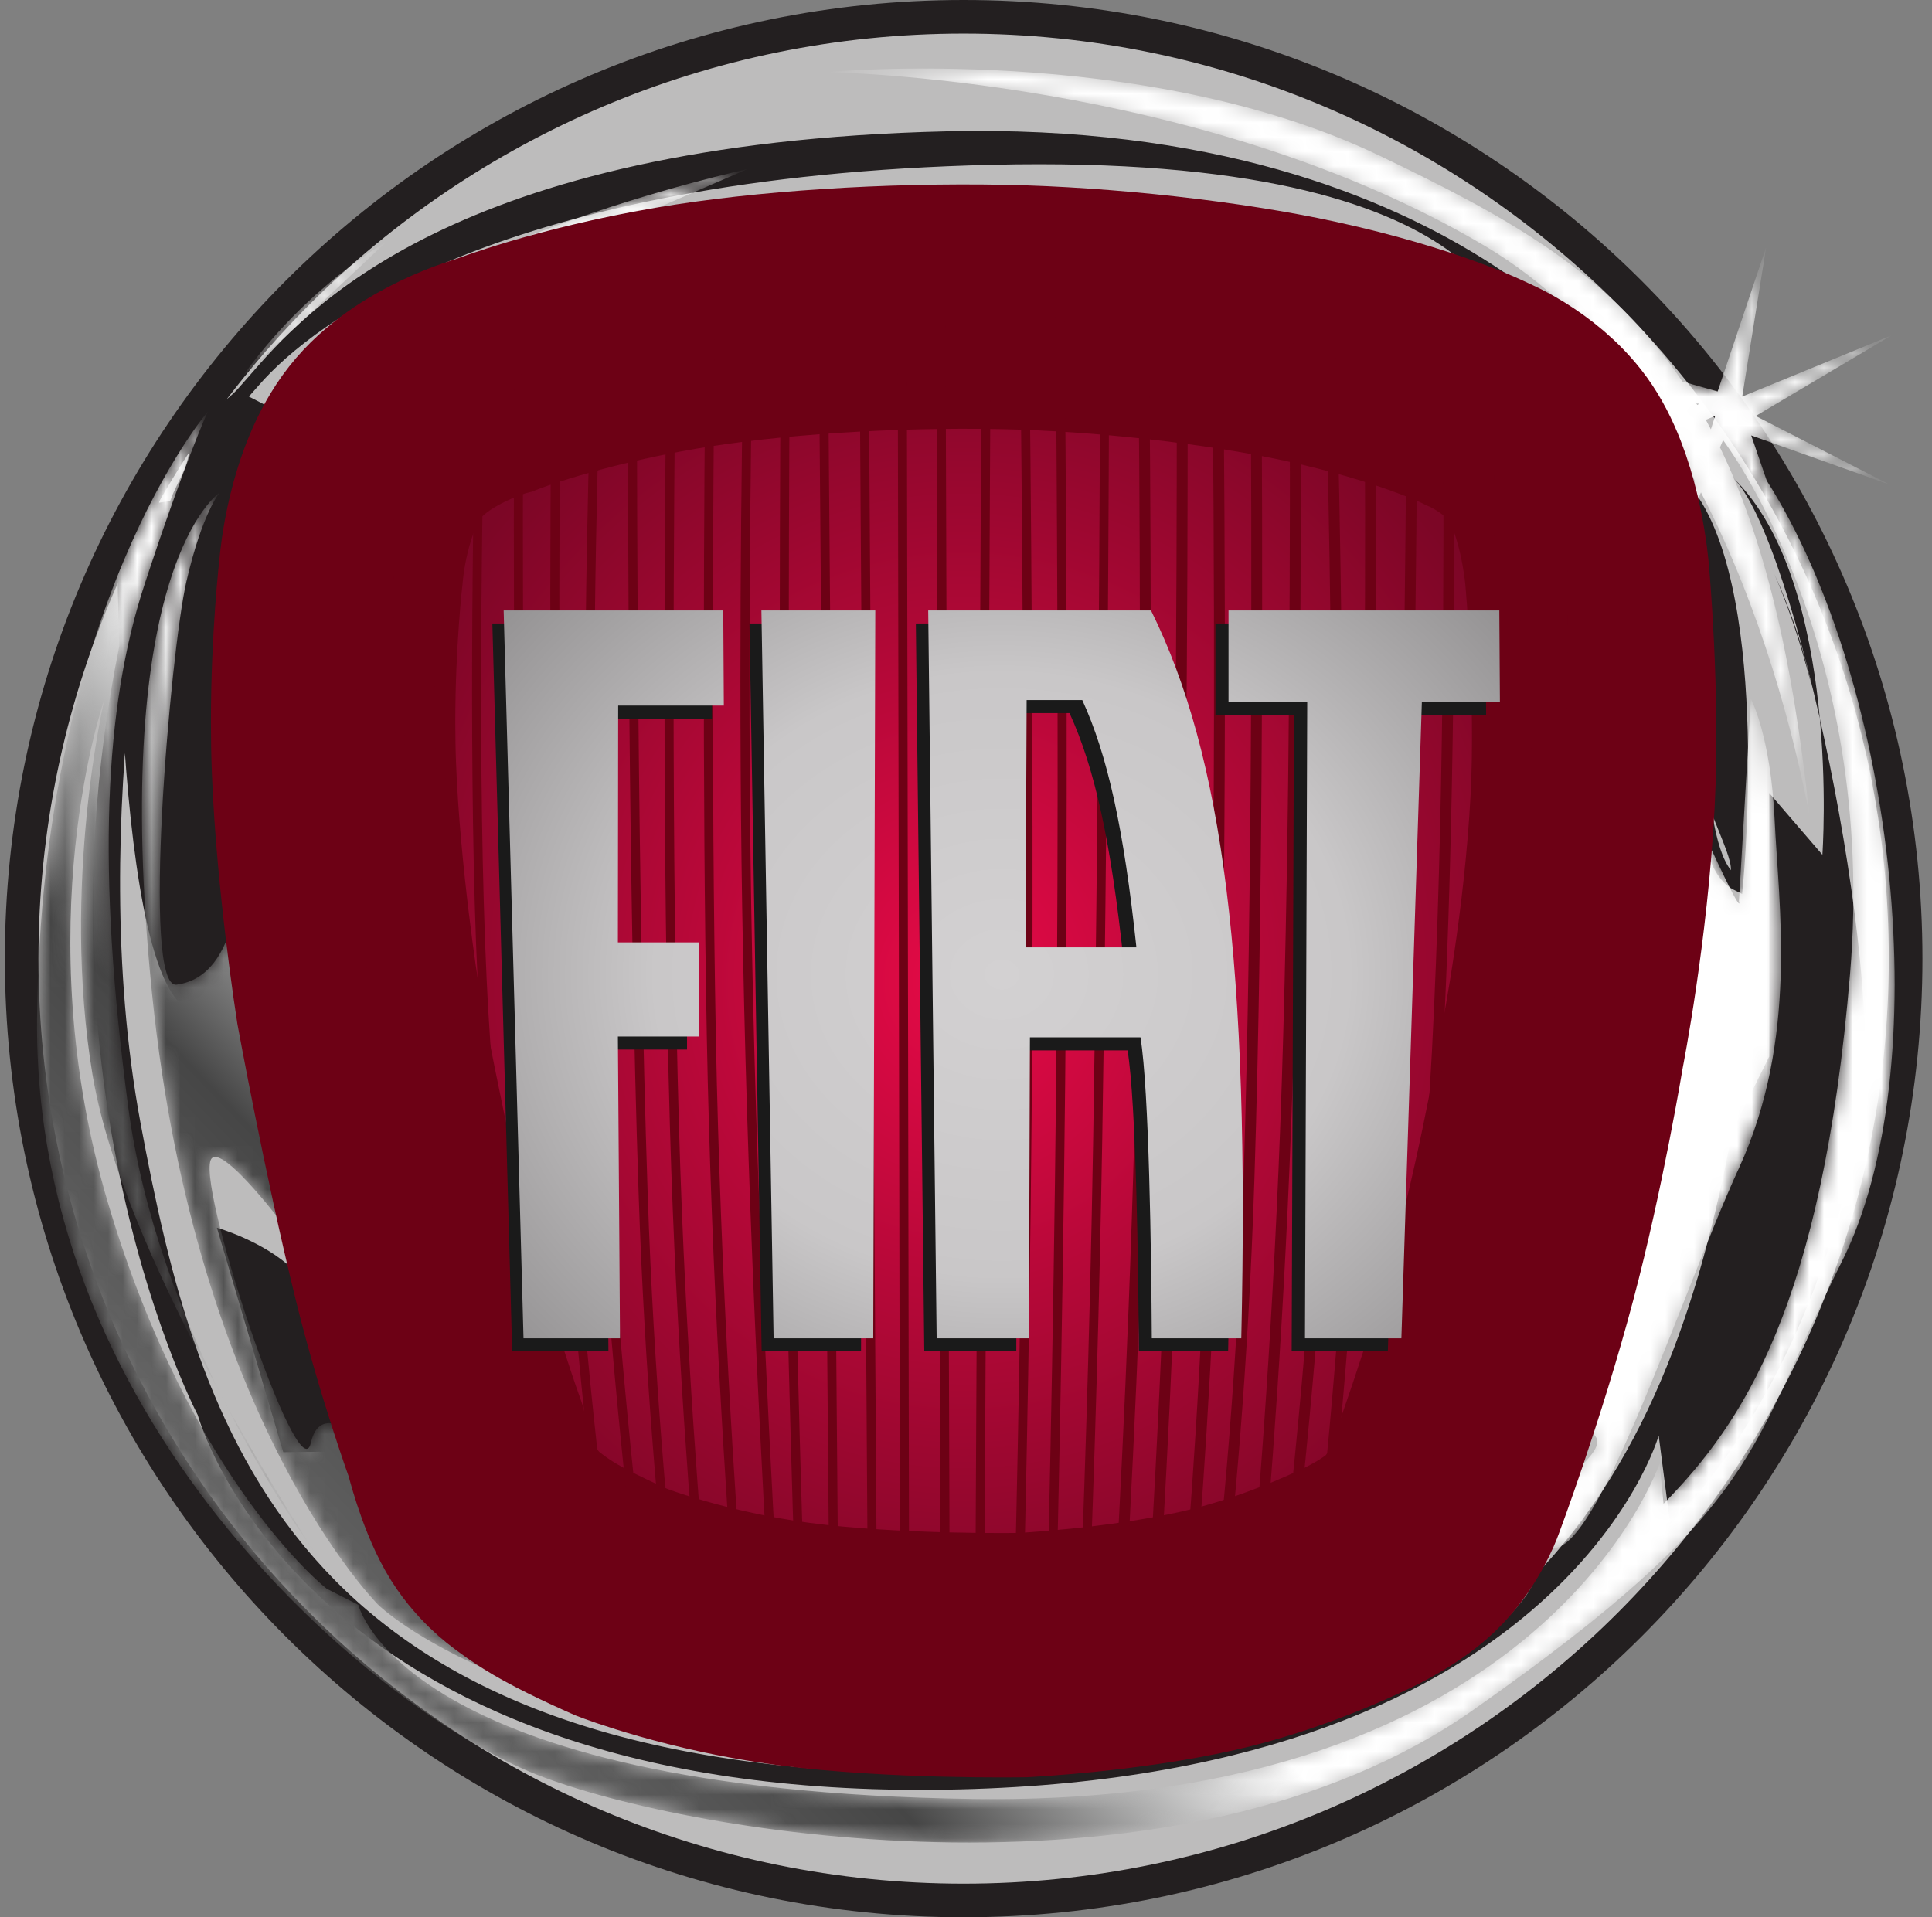 <svg width="134" height="133" viewBox="0 0 134 133" fill="none" xmlns="http://www.w3.org/2000/svg">
<rect x="0" y="0" width="134" height="133" fill="#808080" stroke="none"/>
<g clip-path="url(#clip0_1600_567)">
<path d="M133.336 66.499C133.336 103.227 103.562 133 66.836 133C30.109 133 0.336 103.227 0.336 66.499C0.336 29.773 30.109 0 66.836 0C103.562 0 133.336 29.773 133.336 66.499Z" fill="#231F20"/>
<path d="M131.003 66.499C131.003 101.939 102.274 130.667 66.836 130.667C31.397 130.667 2.668 101.939 2.668 66.499C2.668 31.061 31.397 2.333 66.836 2.333C102.275 2.333 131.003 31.061 131.003 66.499Z" fill="#BDBCBC"/>
<path d="M15.229 34.18C15.229 34.234 8.109 35.317 8.117 35.35C8.151 35.527 7.748 71.974 14.249 70.14C18.53 68.125 16.227 44.377 16.227 47.571C16.227 52.023 16.659 59.325 18.367 70.795C20.293 83.713 19.481 85.323 20.379 88.105C18.29 86.078 15.041 85.165 15.041 85.165L19.648 100.736L23.041 100.701C23.041 100.701 23.09 99.655 23.134 99.606C23.226 99.605 26.485 99.847 28.725 103.945C41.684 127.663 75.802 118.543 66.871 119.057L80.93 117.365C39.755 124.409 32.031 105.424 29.96 101.634C28.663 99.733 24.934 97.742 22.59 98.876C22.59 98.876 28.312 99.104 28.058 97.587C29.846 99.324 23.612 94.777 23.612 94.777L23.925 95.763C24.892 95.86 24.457 94.816 25.476 94.646L24.211 94.067C24.049 93.869 24.914 92.837 21.827 72.12C20.131 60.738 20.473 51.876 20.473 47.466C20.473 43.194 20.194 42.892 20.202 42.861L17.693 41.222L17.212 41.124C16.52 40.984 15.835 40.762 15.538 40.598C15.692 40.368 15.781 40.063 15.781 39.558C15.781 39.07 15.729 38.434 15.661 37.612C15.571 36.513 15.615 32.575 15.463 33.891C7.468 103.276 18.535 26.125 17.176 27.607L17.953 26.726C21.72 22.379 34.875 12.227 68.82 11.433C104.717 10.592 104.88 23.704 105.003 23.896L114.302 28.502C114.18 28.305 102.101 8.258 65.646 9.112C31.293 9.916 21.096 21.684 17.256 26.115L16.497 26.977C14.919 28.698 13.108 28.714 13.108 31.25C13.108 32.604 11.59 34.408 11.682 35.528C16.114 43.313 14.584 39.465 15.229 34.18ZM113.393 30.843C112.61 31.179 112.728 32.45 112.892 34.207C113.012 35.517 113.15 37.001 112.892 38.038L113.788 38.264C114.085 37.074 113.938 35.505 113.81 34.121C113.73 33.241 113.605 31.909 113.792 31.673C113.815 31.703 114.074 41.588 116.111 43.945C119.35 47.695 117.735 45.537 117.735 52.072C117.735 55.294 120.145 59.048 120.049 60.363C118.849 58.843 118.507 54.934 118.202 51.427C117.844 47.344 117.539 43.819 116.087 42.647C117.876 41.078 111.657 32.855 112.082 38.423C112.374 40.371 111.421 34.05 110.038 31.898C105.802 25.305 97.025 17.601 66.525 16.541C38.565 15.571 24.709 27.047 21.147 30.547L21.61 29.749L17.066 27.407L15.781 41.009L17.725 37.941C17.725 37.941 20.864 32.248 20.922 32.115C21.412 31.538 34.66 16.365 66.492 17.471C100.423 18.648 106.617 28.287 109.264 32.403C110.538 34.387 110.872 36.605 111.169 38.562C111.557 41.139 111.928 43.572 114.821 43.183C115.087 43.148 115.305 43.208 115.509 43.372C116.655 44.296 116.972 47.962 117.282 51.507C117.688 56.197 118.077 60.626 120.231 61.712L120.832 62.015L120.896 61.341C120.978 60.48 122.836 40.206 117.095 33.56C114.834 30.942 114.002 30.58 113.393 30.843ZM125.665 47.648C125.084 44.952 124.212 42.327 123.064 39.82C123.716 41.323 124.758 44.001 125.665 47.648ZM123.065 39.82C122.934 39.516 122.799 39.214 122.659 38.915C122.808 39.218 122.928 39.517 123.065 39.82ZM120.173 33.108C127.759 40.422 126.398 59.296 126.398 59.296L122.708 55.009V73.296L120.153 78.439C115.611 102.727 104.826 124.158 62.533 123.015C20.242 121.872 13.715 99.299 9.74 77.868C5.767 56.438 11.443 33.007 11.443 33.007C-1.046 70.153 13.715 98.155 13.715 98.155C13.715 98.155 20.81 124.443 64.521 124.158C108.23 123.873 115.044 99.584 115.044 99.584L115.838 105.715C115.838 105.715 125.991 96.427 129.113 76.996C130.695 67.16 124.582 37.358 120.173 33.108ZM122.659 38.915C122.512 38.606 122.422 38.436 122.422 38.436C122.505 38.596 122.581 38.756 122.659 38.915Z" fill="#231F20"/>
<mask id="mask0_1600_567" style="mask-type:luminance" maskUnits="userSpaceOnUse" x="2" y="4" width="130" height="124">
<path d="M125.491 56.518C125.514 56.744 125.541 56.956 125.565 57.184C126.295 64.446 126.629 62.503 125.491 56.518ZM16.876 26.046C16.876 26.046 22.656 20.715 26.783 16.788C26.783 16.788 21.279 19.873 16.876 26.046ZM15.338 96.782C18.611 103.383 21.831 107.679 21.831 107.679C21.831 107.679 18.762 103.05 15.338 96.782ZM122.538 33.339L121.462 30.205L131.067 33.619L121.775 28.857L131.212 23.256L120.84 27.509L122.5 17.138L119.133 27.156L116.692 26.467C111.574 18.857 104.542 15.049 95.694 10.805C79.247 2.913 57.326 5.006 57.326 5.006C57.326 5.006 83.206 5.335 103.002 17.069C107.09 19.493 110.499 22.853 113.328 26.651L109.056 26.887L113.953 27.512C114.414 28.162 114.86 28.823 115.289 29.495L109.605 32.779L115.738 30.204C116.368 31.225 116.967 32.265 117.534 33.322L115.109 40.914L117.975 34.157C122.223 42.373 124.461 51.102 125.491 56.518C124.302 45.181 122.228 37.099 119.296 31.037L119.51 30.534C119.51 30.534 130.241 44.56 128.316 67.564C126.39 90.568 120.887 98.703 115.382 104.314L115.108 101.508C115.108 101.508 107.13 125.354 67.507 124.792C27.883 124.23 24.856 111.328 24.856 111.328L22.655 110.203C22.655 110.203 13.3 102.912 7.522 83.554C1.743 64.198 7.246 48.488 7.246 48.488C7.246 48.488 4.22 61.392 6.421 74.577C7.562 81.409 11.655 90.043 15.338 96.782C12.635 91.331 9.894 84.308 8.898 76.821C6.695 60.269 7.246 49.048 9.997 40.633C12.749 32.218 14.4 28.57 14.4 28.57C14.4 28.57 2.844 42.036 2.569 70.65C2.293 99.265 26.507 118.901 37.238 123.109C47.969 127.317 81.814 132.927 102.175 118.621C122.538 104.314 121.161 100.668 127.765 87.481C134.371 74.296 131.618 47.646 122.538 33.339ZM117.719 28.092C117.697 28.055 117.677 28.018 117.654 27.984L117.86 28.009L117.719 28.092ZM118.664 29.78C118.549 29.561 118.433 29.337 118.314 29.123L118.961 28.851L118.664 29.78ZM21.831 28.57C23.481 25.765 32.011 20.715 32.011 20.715C32.011 20.715 27.332 23.521 22.105 29.693C16.876 35.864 24.032 29.132 33.663 22.679C43.292 16.227 56.775 16.789 56.775 16.789C56.775 16.789 52.374 13.422 35.588 18.753L51.823 11.739C51.823 11.739 27.059 17.069 19.904 27.168C12.749 37.267 20.179 31.376 21.831 28.57ZM104.658 27.683C107.694 30.836 109.881 33.619 109.881 33.619C109.881 33.619 108.986 30.784 104.658 27.683ZM10.548 68.967C13.575 98.703 26.233 111.328 26.233 111.328C26.233 111.328 35.863 120.865 65.855 122.268C95.847 123.67 105.479 111.888 106.305 109.925C107.13 107.961 102.451 111.046 101.076 110.485C99.7 109.925 105.479 99.544 105.479 99.544C102.452 110.766 107.13 97.861 110.156 99.265C113.183 100.666 104.102 104.314 107.13 107.119C110.156 109.925 116.483 90.007 120.612 81.029C124.74 72.053 123.363 62.795 123.089 56.904C122.815 51.012 121.438 48.488 121.438 48.488L120.613 62.516C120.613 62.516 121.164 64.478 116.76 54.659L113.183 45.121C110.707 88.885 100.8 105.437 100.8 105.437C100.8 105.437 97.223 116.376 68.331 116.658C39.441 116.936 35.312 109.362 35.312 109.362C25.958 97.019 20.454 70.65 21.831 53.258C23.206 35.864 21.831 31.094 34.212 25.764C46.594 20.435 65.305 19.873 65.305 19.873C87.778 19.241 99.077 23.682 104.659 27.683C103.939 26.934 103.203 26.201 102.451 25.485C98.324 21.558 60.077 13.421 39.991 21.276C19.904 29.131 18.529 36.705 19.904 59.709C21.281 82.713 28.435 101.788 33.387 109.083C38.34 116.376 55.951 118.621 55.951 118.621C32.011 118.059 29.26 105.437 27.884 103.191C26.508 100.946 22.38 96.457 21.555 100.105C20.73 103.752 13.332 81.452 14.708 80.329C16.083 79.207 24.582 91.691 24.582 91.691C24.582 91.691 21.555 85.518 18.529 68.125C15.502 50.733 20.179 42.036 17.152 41.475C14.126 40.914 20.916 67.139 12.248 68.306C9.778 68.639 11.827 45.111 12.929 40.342C14.029 35.572 15.227 34.181 15.227 34.181C15.227 34.181 7.522 39.231 10.548 68.967Z" fill="white"/>
</mask>
<g mask="url(#mask0_1600_567)">
<path d="M16.876 26.046C16.876 26.046 22.656 20.715 26.783 16.788C26.783 16.788 21.279 19.873 16.876 26.046ZM15.338 96.782C18.611 103.383 21.831 107.679 21.831 107.679C21.831 107.679 18.762 103.05 15.338 96.782ZM122.538 33.339L121.462 30.205L131.067 33.619L121.775 28.857L131.212 23.256L120.84 27.509L122.5 17.138L119.133 27.156L116.692 26.467C111.574 18.857 104.542 15.049 95.694 10.805C79.247 2.913 57.326 5.006 57.326 5.006C57.326 5.006 83.206 5.335 103.002 17.069C107.09 19.493 110.499 22.853 113.328 26.651L109.056 26.887L113.953 27.512C114.414 28.162 114.86 28.823 115.289 29.495L109.605 32.779L115.738 30.204C116.368 31.225 116.967 32.265 117.534 33.322L115.109 40.914L117.975 34.157C122.223 42.373 124.461 51.102 125.491 56.518C124.302 45.181 122.228 37.099 119.296 31.037L119.51 30.534C119.51 30.534 130.241 44.56 128.316 67.564C126.39 90.568 120.887 98.703 115.382 104.314L115.108 101.508C115.108 101.508 107.13 125.354 67.507 124.792C27.883 124.23 24.856 111.328 24.856 111.328L22.655 110.203C22.655 110.203 13.3 102.912 7.522 83.554C1.743 64.198 7.246 48.488 7.246 48.488C7.246 48.488 4.22 61.392 6.421 74.577C7.562 81.409 11.655 90.043 15.338 96.782C12.635 91.331 9.894 84.308 8.898 76.821C6.695 60.269 7.246 49.048 9.997 40.633C12.749 32.218 14.4 28.57 14.4 28.57C14.4 28.57 2.844 42.036 2.569 70.65C2.293 99.265 26.507 118.901 37.238 123.109C47.969 127.317 81.814 132.927 102.175 118.621C122.538 104.314 121.161 100.668 127.765 87.481C134.371 74.296 131.618 47.646 122.538 33.339ZM117.719 28.092C117.697 28.055 117.677 28.018 117.654 27.984L117.86 28.009L117.719 28.092ZM118.664 29.78C118.549 29.561 118.433 29.337 118.314 29.123L118.961 28.851L118.664 29.78ZM21.831 28.57C23.481 25.765 32.011 20.715 32.011 20.715C32.011 20.715 27.332 23.521 22.105 29.693C16.876 35.864 24.032 29.132 33.663 22.679C43.292 16.227 56.775 16.789 56.775 16.789C56.775 16.789 52.374 13.422 35.588 18.753L51.823 11.739C51.823 11.739 27.059 17.069 19.904 27.168C12.749 37.267 20.179 31.376 21.831 28.57ZM104.658 27.683C107.694 30.836 109.881 33.619 109.881 33.619C109.881 33.619 108.986 30.784 104.658 27.683ZM10.548 68.967C13.575 98.703 26.233 111.328 26.233 111.328C26.233 111.328 35.863 120.865 65.855 122.268C95.847 123.67 105.479 111.888 106.305 109.925C107.13 107.961 102.451 111.046 101.076 110.485C99.7 109.925 105.479 99.544 105.479 99.544C102.452 110.766 107.13 97.861 110.156 99.265C113.183 100.666 104.102 104.314 107.13 107.119C110.156 109.925 116.483 90.007 120.612 81.029C124.74 72.053 123.363 62.795 123.089 56.904C122.815 51.012 121.438 48.488 121.438 48.488L120.613 62.516C120.613 62.516 121.164 64.478 116.76 54.659L113.183 45.121C110.707 88.885 100.8 105.437 100.8 105.437C100.8 105.437 97.223 116.376 68.331 116.658C39.441 116.936 35.312 109.362 35.312 109.362C25.958 97.019 20.454 70.65 21.831 53.258C23.206 35.864 21.831 31.094 34.212 25.764C46.594 20.435 65.305 19.873 65.305 19.873C87.778 19.241 99.077 23.682 104.659 27.683C103.939 26.934 103.203 26.201 102.451 25.485C98.324 21.558 60.077 13.421 39.991 21.276C19.904 29.131 18.529 36.705 19.904 59.709C21.281 82.713 28.435 101.788 33.387 109.083C38.34 116.376 55.951 118.621 55.951 118.621C32.011 118.059 29.26 105.437 27.884 103.191C26.508 100.946 22.38 96.457 21.555 100.105C20.73 103.752 13.332 81.452 14.708 80.329C16.083 79.207 24.582 91.691 24.582 91.691C24.582 91.691 21.555 85.518 18.529 68.125C15.502 50.733 20.178 42.036 17.152 41.475C14.125 40.914 20.916 67.139 12.248 68.306C9.778 68.639 11.827 45.111 12.929 40.342C14.029 35.572 15.227 34.181 15.227 34.181C15.227 34.181 7.522 39.231 10.548 68.967Z" fill="url(#paint0_linear_1600_567)"/>
</g>
<path d="M70.921 114.812C70.968 114.809 77.817 114.474 83.79 113.127C88.981 111.959 93.575 109.725 93.621 109.703L93.638 109.694L93.656 109.686C93.682 109.675 96.241 108.57 97.816 107.065C99.412 105.539 100.137 103.543 100.144 103.523C100.177 103.436 102.971 95.989 105.084 88.034C107.029 80.713 108.363 72.62 108.377 72.539C108.398 72.433 110.009 64.255 110.462 55.557C110.842 48.247 110.087 39.947 110.078 39.863C110.073 39.8 109.684 34.885 107.712 31.671C105.939 28.784 102.517 27.365 102.482 27.351L102.452 27.339L102.423 27.324C102.384 27.304 98.41 25.313 90.871 23.673C84.859 22.365 76.502 21.431 69.582 21.296C61.671 21.141 53.178 21.693 46.866 22.772C39.296 24.066 34.377 25.988 34.328 26.007L34.287 26.023L34.244 26.034C34.195 26.047 29.29 27.392 26.712 30.666C24.092 33.992 23.668 39.456 23.663 39.511L23.66 39.544C23.653 39.6 23.104 44.312 23.104 50.087C23.104 51.123 23.121 52.192 23.163 53.276C23.458 60.968 24.803 69.493 24.816 69.579C24.832 69.663 26.654 79.672 28.732 88.107C30.271 94.36 32.276 99.893 32.296 99.947L32.309 99.987L32.319 100.027C32.327 100.055 33.01 102.862 34.121 104.821C35.088 106.526 36.513 107.528 36.528 107.536L36.551 107.553L36.574 107.571C36.584 107.579 37.554 108.362 39.041 109.177C40.755 110.115 43.05 111.121 43.148 111.162C43.31 111.226 48.37 113.163 55.042 114.043C62.009 114.963 70.832 114.813 70.921 114.812Z" fill="url(#paint1_radial_1600_567)" stroke="#6D0115" stroke-width="16.949"/>
<path d="M40.686 109.452C40.384 109.313 40.219 109.233 40.219 109.233C40.202 109.226 40.116 109.188 39.977 109.124L39.926 108.824C38.731 102.237 36.908 90.2 36.311 75.523C35.574 58.264 35.602 37.111 35.672 26.865V26.124C35.874 26.056 36.082 25.988 36.298 25.919L36.301 26.662C36.23 36.82 36.196 58.133 36.938 75.498C37.545 90.431 39.424 102.618 40.612 109.092L40.686 109.452Z" fill="#6D0115"/>
<path d="M42.658 110.296C42.416 110.198 42.189 110.104 41.978 110.016L41.919 109.554C41.049 103.35 39.51 90.701 38.778 74.522C38.001 57.322 38.141 35.703 38.262 25.874L38.264 25.322C38.468 25.263 38.677 25.205 38.89 25.146L38.892 25.755C38.77 35.516 38.626 57.235 39.405 74.495C40.153 91.041 41.748 103.882 42.603 109.901L42.658 110.296ZM57.411 22.658C57.569 41.711 58.024 96.672 58.157 112.593L58.169 113.938C57.965 113.917 57.757 113.893 57.546 113.869L57.53 112.591C57.397 96.681 56.942 41.863 56.784 22.742L56.768 22.184C56.979 22.166 57.191 22.149 57.402 22.133L57.411 22.658ZM65.579 22.411L65.876 113.046L65.881 114.318C65.661 114.321 65.45 114.322 65.249 114.323V112.88C65.186 93.965 65.004 38.596 64.95 22.205L64.947 21.778L65.56 21.771L65.579 22.411ZM68.715 22.494L68.265 113.048L68.264 114.274C68.047 114.28 67.836 114.285 67.627 114.289L67.636 113.295C67.715 97.21 67.994 40.884 68.087 22.371L68.072 21.773C68.291 21.776 68.508 21.778 68.726 21.781L68.715 22.494ZM77.193 112.722C77.643 105.271 78.493 89.473 78.843 71.598C79.199 53.38 79.041 32.648 78.93 22.911L78.895 22.284C79.149 22.307 79.401 22.329 79.652 22.353L79.687 23.155C79.795 33 79.949 53.541 79.597 71.612C79.249 89.339 78.411 105.024 77.958 112.564L77.891 113.641C77.628 113.673 77.399 113.703 77.131 113.731L77.193 112.722ZM98.618 105.336C98.321 105.739 97.99 106.117 97.63 106.465L97.932 104.866C99.243 98.075 100.938 87.569 101.784 75.233C102.79 60.568 102.918 40.515 102.898 29.121L102.911 28.03C103.156 28.165 103.404 28.308 103.651 28.462L103.652 29.917C103.667 41.443 103.52 60.934 102.537 75.284C101.706 87.394 100.059 97.75 98.755 104.575L98.618 105.336ZM105.865 80.735C106.465 76.016 106.929 71.281 107.255 66.536C108.013 55.352 108.032 42.682 107.936 34.618L107.92 33.272C108.225 33.962 108.485 34.671 108.696 35.396L108.711 36.646C108.779 44.72 108.706 56.282 108.008 66.586C107.864 68.702 107.692 70.816 107.491 72.928L107.261 75.194C106.703 77.993 106.113 80.786 105.489 83.571L105.865 80.735Z" fill="#6D0115"/>
<path d="M95.949 107.788C95.71 107.951 95.425 108.136 95.103 108.33L95.332 107.044C96.588 100.125 98.544 87.569 99.314 72.978C100.157 56.949 100.16 37.895 100.089 28.141L100.06 26.76C100.275 26.836 100.529 26.929 100.81 27.041L100.845 28.328C100.914 38.147 100.906 57.075 100.066 73.016C99.319 87.206 97.45 99.479 96.188 106.538L95.949 107.788L95.949 107.788ZM86.695 110.961C87.29 104.514 88.379 91.171 88.903 75.073C89.49 57.001 89.492 35.585 89.449 25.241L89.427 23.769C89.689 23.823 89.947 23.877 90.201 23.932L90.204 25.356C90.247 35.752 90.242 57.083 89.656 75.097C89.137 91.089 88.058 104.368 87.461 110.881L87.384 111.672C87.135 111.746 86.886 111.821 86.609 111.898L86.695 110.961ZM84.092 111.569C84.744 106.095 85.813 95.484 86.254 81.684C86.897 61.605 86.818 36.282 86.734 24.564L86.719 23.26C86.969 23.303 87.216 23.346 87.459 23.39L87.487 24.753C87.571 36.559 87.647 61.727 87.006 81.708C86.571 95.296 85.529 105.801 84.872 111.373L84.75 112.382C84.5 112.443 84.232 112.51 83.968 112.571L84.092 111.569ZM81.98 112.013C82.491 106.225 83.371 94.761 83.785 80.814C84.363 61.323 84.214 36.641 84.075 23.773L84.06 22.853C84.317 22.888 84.57 22.924 84.82 22.96L84.834 24.191C84.971 37.178 85.111 61.545 84.538 80.835C84.131 94.567 83.272 105.896 82.758 111.785L82.664 112.853C82.405 112.906 82.16 112.957 81.891 113.008L81.98 112.013V112.013ZM79.53 112.505C79.963 105.744 80.781 91.619 81.138 76.467C81.613 56.326 81.636 33.858 81.615 23.341L81.594 22.549C81.849 22.578 82.103 22.607 82.355 22.636L82.37 23.529C82.391 34.128 82.365 56.455 81.892 76.484C81.539 91.455 80.737 105.426 80.3 112.291L80.235 113.304C79.966 113.349 79.749 113.387 79.472 113.429L79.53 112.505V112.505ZM76.939 22.989C76.906 33.753 76.798 58.171 76.45 79C76.257 90.189 75.934 101.376 75.482 112.557L75.424 113.891C75.211 113.909 74.997 113.927 74.784 113.944L74.847 112.759C75.11 106.294 75.577 93.57 75.822 78.99C76.173 58.059 76.281 33.501 76.313 22.825L76.317 22.085C76.528 22.1 76.74 22.114 76.95 22.13L76.939 22.989ZM73.836 22.494C73.923 31.993 74.053 50.583 73.937 68.101C73.811 87.065 73.401 105.171 73.206 112.967L73.183 114.058C72.969 114.071 72.756 114.085 72.544 114.097L72.573 113.171C72.766 105.502 73.183 87.237 73.309 68.096C73.425 50.681 73.297 32.203 73.21 22.658L73.204 21.911C73.413 21.92 73.622 21.93 73.83 21.94L73.836 22.494ZM71.372 22.452C71.5 33.347 71.68 52.846 71.593 71.237C71.512 88.346 71.145 104.733 70.925 113.295L70.906 114.181L70.273 114.208L70.299 113.171C70.52 104.582 70.883 88.266 70.964 71.234C71.051 52.935 70.875 33.539 70.745 22.617L70.73 21.822L71.363 21.84L71.372 22.452ZM49.185 112.452C48.966 112.398 48.749 112.342 48.534 112.284L48.496 111.876C47.969 106.188 46.908 93.395 46.47 78.378C45.91 59.222 46.096 35.281 46.233 24.006L46.229 23.512C46.438 23.476 46.648 23.44 46.862 23.405L46.863 23.905C46.726 35.127 46.536 59.153 47.098 78.361C47.542 93.571 48.625 106.496 49.144 112.053L49.185 112.452ZM44.93 111.159C44.703 111.078 44.482 110.998 44.267 110.919L44.215 110.448C43.255 102.441 41.399 85.144 40.81 66.793C40.312 51.268 40.743 33.94 41.033 25.226L41.044 24.587C41.252 24.537 41.463 24.486 41.677 24.436L41.669 24.986C41.379 33.604 40.935 51.108 41.438 66.775C42.034 85.384 43.937 102.909 44.881 110.736L44.93 111.159ZM27.06 79.244C26.294 75.511 25.845 72.784 25.837 72.736L25.729 71.101C25.288 65.515 24.89 59.257 24.797 53.922C24.688 47.612 24.734 41.304 24.807 36.586L24.781 35.985C24.97 35.239 25.203 34.506 25.481 33.789L25.427 37.143C25.359 41.791 25.32 47.851 25.427 53.912C25.543 60.663 26.15 68.894 26.717 75.364L27.06 79.244ZM32.518 99.166C32.083 97.89 31.585 96.385 31.068 94.741L30.685 92.534C29.707 86.749 28.838 80.605 28.593 75.885C27.313 60.196 27.248 42.085 27.329 32.445L27.344 30.671C27.543 30.453 27.749 30.247 27.959 30.055L27.962 31.732C27.873 41.157 27.908 59.772 29.219 75.844C29.505 81.347 30.642 88.795 31.81 95.344L32.518 99.166ZM35.603 102.466C34.314 96.107 32.722 86.726 31.898 76.001C30.62 59.358 30.664 39.775 30.79 30.086L30.805 28.084C30.622 28.179 30.403 28.297 30.161 28.439L30.162 30.107C30.036 39.818 29.994 59.4 31.272 76.048C32.093 86.732 33.673 96.086 34.963 102.465L35.765 106.25C35.904 106.406 36.051 106.561 36.207 106.71C36.32 106.817 36.439 106.924 36.561 107.028L35.603 102.466ZM46.963 111.488C46.379 106.242 45.348 95.617 44.921 82.794C44.217 61.697 44.167 35.365 44.181 24.427L44.175 23.894C43.961 23.936 43.749 23.98 43.541 24.023L43.553 24.487C43.539 35.466 43.591 61.748 44.293 82.815C44.711 95.353 45.706 105.794 46.297 111.175L46.346 111.638C46.561 111.708 46.779 111.777 47 111.843L46.963 111.487V111.488Z" fill="#6D0115"/>
<path d="M33.618 26.859C33.386 26.948 33.173 27.032 32.978 27.11L32.967 28.053C32.756 37.9 32.48 57.586 33.262 70.522C34.372 88.866 36.672 101.869 37.808 107.454L37.914 108.004C38.155 108.155 38.429 108.317 38.655 108.445L38.514 107.77C37.419 102.475 35.028 89.3 33.89 70.485C33.102 57.463 33.389 37.579 33.6 27.826L33.618 26.835M49.564 22.99L48.929 23.081L48.939 23.609C48.831 33.864 48.691 54.145 49.023 71.902C49.338 88.786 50.374 104.183 50.958 111.806L51.032 112.866C51.247 112.909 51.461 112.952 51.675 112.993L51.607 112.058C51.028 104.552 49.97 88.984 49.65 71.89C49.318 54.113 49.458 33.804 49.567 23.567L49.564 22.99ZM52.23 22.644C52.015 22.67 51.801 22.696 51.588 22.722L51.587 23.236C51.424 31.598 51.183 48.898 51.535 66.124C51.916 85.714 52.941 104.208 53.437 112.332L53.493 113.315C53.709 113.35 53.923 113.384 54.138 113.417L54.066 112.343C53.572 104.249 52.544 85.73 52.163 66.112C51.812 48.86 52.054 31.532 52.216 23.196L52.23 22.644ZM54.798 22.365C54.589 22.385 54.38 22.407 54.171 22.428L54.166 22.949C54.096 31.923 54 50.789 54.215 69.094C54.424 86.845 54.96 104.394 55.229 112.431L55.266 113.583C55.479 113.612 55.69 113.641 55.898 113.669L55.856 112.427C55.588 104.4 55.051 86.844 54.843 69.087C54.626 50.698 54.725 31.741 54.795 22.823L54.798 22.365ZM60.245 21.941C60.026 21.953 59.808 21.966 59.59 21.979L59.605 22.329C59.714 38.781 60.087 94.869 60.206 113.048L60.217 114.136C60.439 114.155 60.65 114.173 60.848 114.188L60.835 113.089C60.714 94.945 60.342 38.706 60.233 22.288L60.245 21.941ZM62.889 21.823C62.676 21.83 62.462 21.838 62.248 21.845L62.264 22.452L62.428 112.797L62.418 114.295C62.581 114.306 62.7 114.311 62.768 114.315C62.804 114.315 62.902 114.318 63.055 114.319L63.057 112.756C63.025 95.863 62.924 39.851 62.892 22.452L62.889 21.823ZM88.825 110.106C89.733 102.471 91.381 86.689 92.077 67.765C92.597 53.676 92.184 34.777 91.913 25.327L91.865 24.31C92.129 24.372 92.385 24.435 92.635 24.497L92.673 25.543C92.945 35.078 93.347 53.8 92.831 67.792C92.134 86.692 90.491 102.465 89.58 110.137L89.472 111.012C89.209 111.102 88.945 111.189 88.68 111.273L88.825 110.106Z" fill="#6D0115"/>
<path d="M91.974 109.015C92.708 102.368 93.996 89.229 94.771 72.841C95.517 57.104 95.478 36.787 95.388 26.016L95.372 25.232C95.129 25.162 94.876 25.09 94.612 25.017L94.634 25.946C94.725 36.689 94.765 57.05 94.02 72.806C93.234 89.393 91.924 102.644 91.197 109.194L91.057 110.381C91.282 110.278 91.549 110.156 91.84 110.02L91.974 109.015ZM94.283 107.557C95.171 101.608 96.379 91.879 97.066 79.454C98.086 60.971 98.27 37.392 98.299 26.85L98.285 26.151C98.072 26.076 97.823 25.993 97.538 25.898L97.547 26.606C97.52 37.016 97.341 60.803 96.314 79.412C95.6 92.344 94.319 102.342 93.426 108.186L93.252 109.335C93.528 109.197 93.803 109.056 94.076 108.911L94.283 107.557ZM100.877 99.847C100.877 99.847 101.554 97.983 102.388 95.317L102.705 93.245C103.733 86.37 104.817 77.795 105.536 68.503C106.493 56.133 106.284 41.067 106.018 31.997L105.96 30.286C105.71 30.029 105.447 29.786 105.172 29.557L105.233 30.95C105.511 39.849 105.777 55.609 104.784 68.447C103.95 79.237 102.62 89.057 101.461 96.362L100.877 99.847Z" fill="#6D0115"/>
<path d="M47.651 72.806V66.279H42.053L42.074 49.85H49.382L49.343 43.253H34.149L35.523 93.744H42.199L42.053 72.807L47.651 72.806ZM51.982 43.253L52.826 93.744H59.72L59.859 43.253H51.982ZM96.258 93.744L97.674 49.614H103.075L103.033 43.253H84.299V49.622H89.745L89.588 93.744H96.258ZM70.256 66.621L70.332 49.471H74.181C75.926 53.29 77.047 58.341 77.926 66.621H70.256ZM64.106 93.742H70.488L70.559 72.864H78.206C78.807 76.549 78.954 87.925 78.99 93.743H85.181C85.765 67.966 83.95 53.395 78.937 43.252H63.522L64.106 93.742Z" fill="#1A1A1A"/>
<path d="M48.468 65.375H42.856L42.876 48.946H50.203L50.164 42.348H34.933L36.31 92.839H43.002L42.856 71.902H48.468V65.375Z" fill="url(#paint2_radial_1600_567)"/>
<path d="M60.708 42.348H52.81L53.656 92.839H60.567L60.708 42.348Z" fill="url(#paint3_radial_1600_567)"/>
<path d="M90.51 92.839H97.197L98.617 48.709H104.031L103.99 42.348H85.208V48.717H90.667L90.51 92.839Z" fill="url(#paint4_radial_1600_567)"/>
<path d="M71.13 65.717L71.206 48.566H75.065C76.814 52.386 77.938 57.437 78.819 65.717H71.13ZM64.964 92.838H71.363L71.434 71.96H79.101C79.703 75.645 79.851 87.02 79.887 92.838H86.093C86.678 67.061 84.859 52.491 79.832 42.348H64.379L64.964 92.838Z" fill="url(#paint5_radial_1600_567)"/>
</g>
<defs>
<linearGradient id="paint0_linear_1600_567" x1="3.565" y1="126.469" x2="66.168" y2="66.625" gradientUnits="userSpaceOnUse">
<stop stop-color="#8C8C8C"/>
<stop offset="0.5" stop-color="#464646"/>
<stop offset="0.75" stop-color="white"/>
<stop offset="1" stop-color="white"/>
</linearGradient>
<radialGradient id="paint1_radial_1600_567" cx="0" cy="0" r="1" gradientUnits="userSpaceOnUse" gradientTransform="translate(66.836 68.041) scale(44.183 47.227)">
<stop stop-color="#E60A47"/>
<stop offset="1" stop-color="#7C0626"/>
</radialGradient>
<radialGradient id="paint2_radial_1600_567" cx="0" cy="0" r="1" gradientUnits="userSpaceOnUse" gradientTransform="translate(69.486 67.596) scale(48.137 41.767)">
<stop stop-color="#D3D1D2"/>
<stop offset="0.5" stop-color="#C9C7C8"/>
<stop offset="1" stop-color="#8D8B8C"/>
</radialGradient>
<radialGradient id="paint3_radial_1600_567" cx="0" cy="0" r="1" gradientUnits="userSpaceOnUse" gradientTransform="translate(69.486 67.596) scale(48.137 41.767)">
<stop stop-color="#D3D1D2"/>
<stop offset="0.5" stop-color="#C9C7C8"/>
<stop offset="1" stop-color="#8D8B8C"/>
</radialGradient>
<radialGradient id="paint4_radial_1600_567" cx="0" cy="0" r="1" gradientUnits="userSpaceOnUse" gradientTransform="translate(69.486 67.596) scale(48.137 41.767)">
<stop stop-color="#D3D1D2"/>
<stop offset="0.5" stop-color="#C9C7C8"/>
<stop offset="1" stop-color="#8D8B8C"/>
</radialGradient>
<radialGradient id="paint5_radial_1600_567" cx="0" cy="0" r="1" gradientUnits="userSpaceOnUse" gradientTransform="translate(69.486 67.595) scale(48.136 41.766)">
<stop stop-color="#D3D1D2"/>
<stop offset="0.5" stop-color="#C9C7C8"/>
<stop offset="1" stop-color="#8D8B8C"/>
</radialGradient>
<clipPath id="clip0_1600_567">
<rect width="133" height="133" fill="white" transform="translate(0.336)"/>
</clipPath>
</defs>
</svg>
